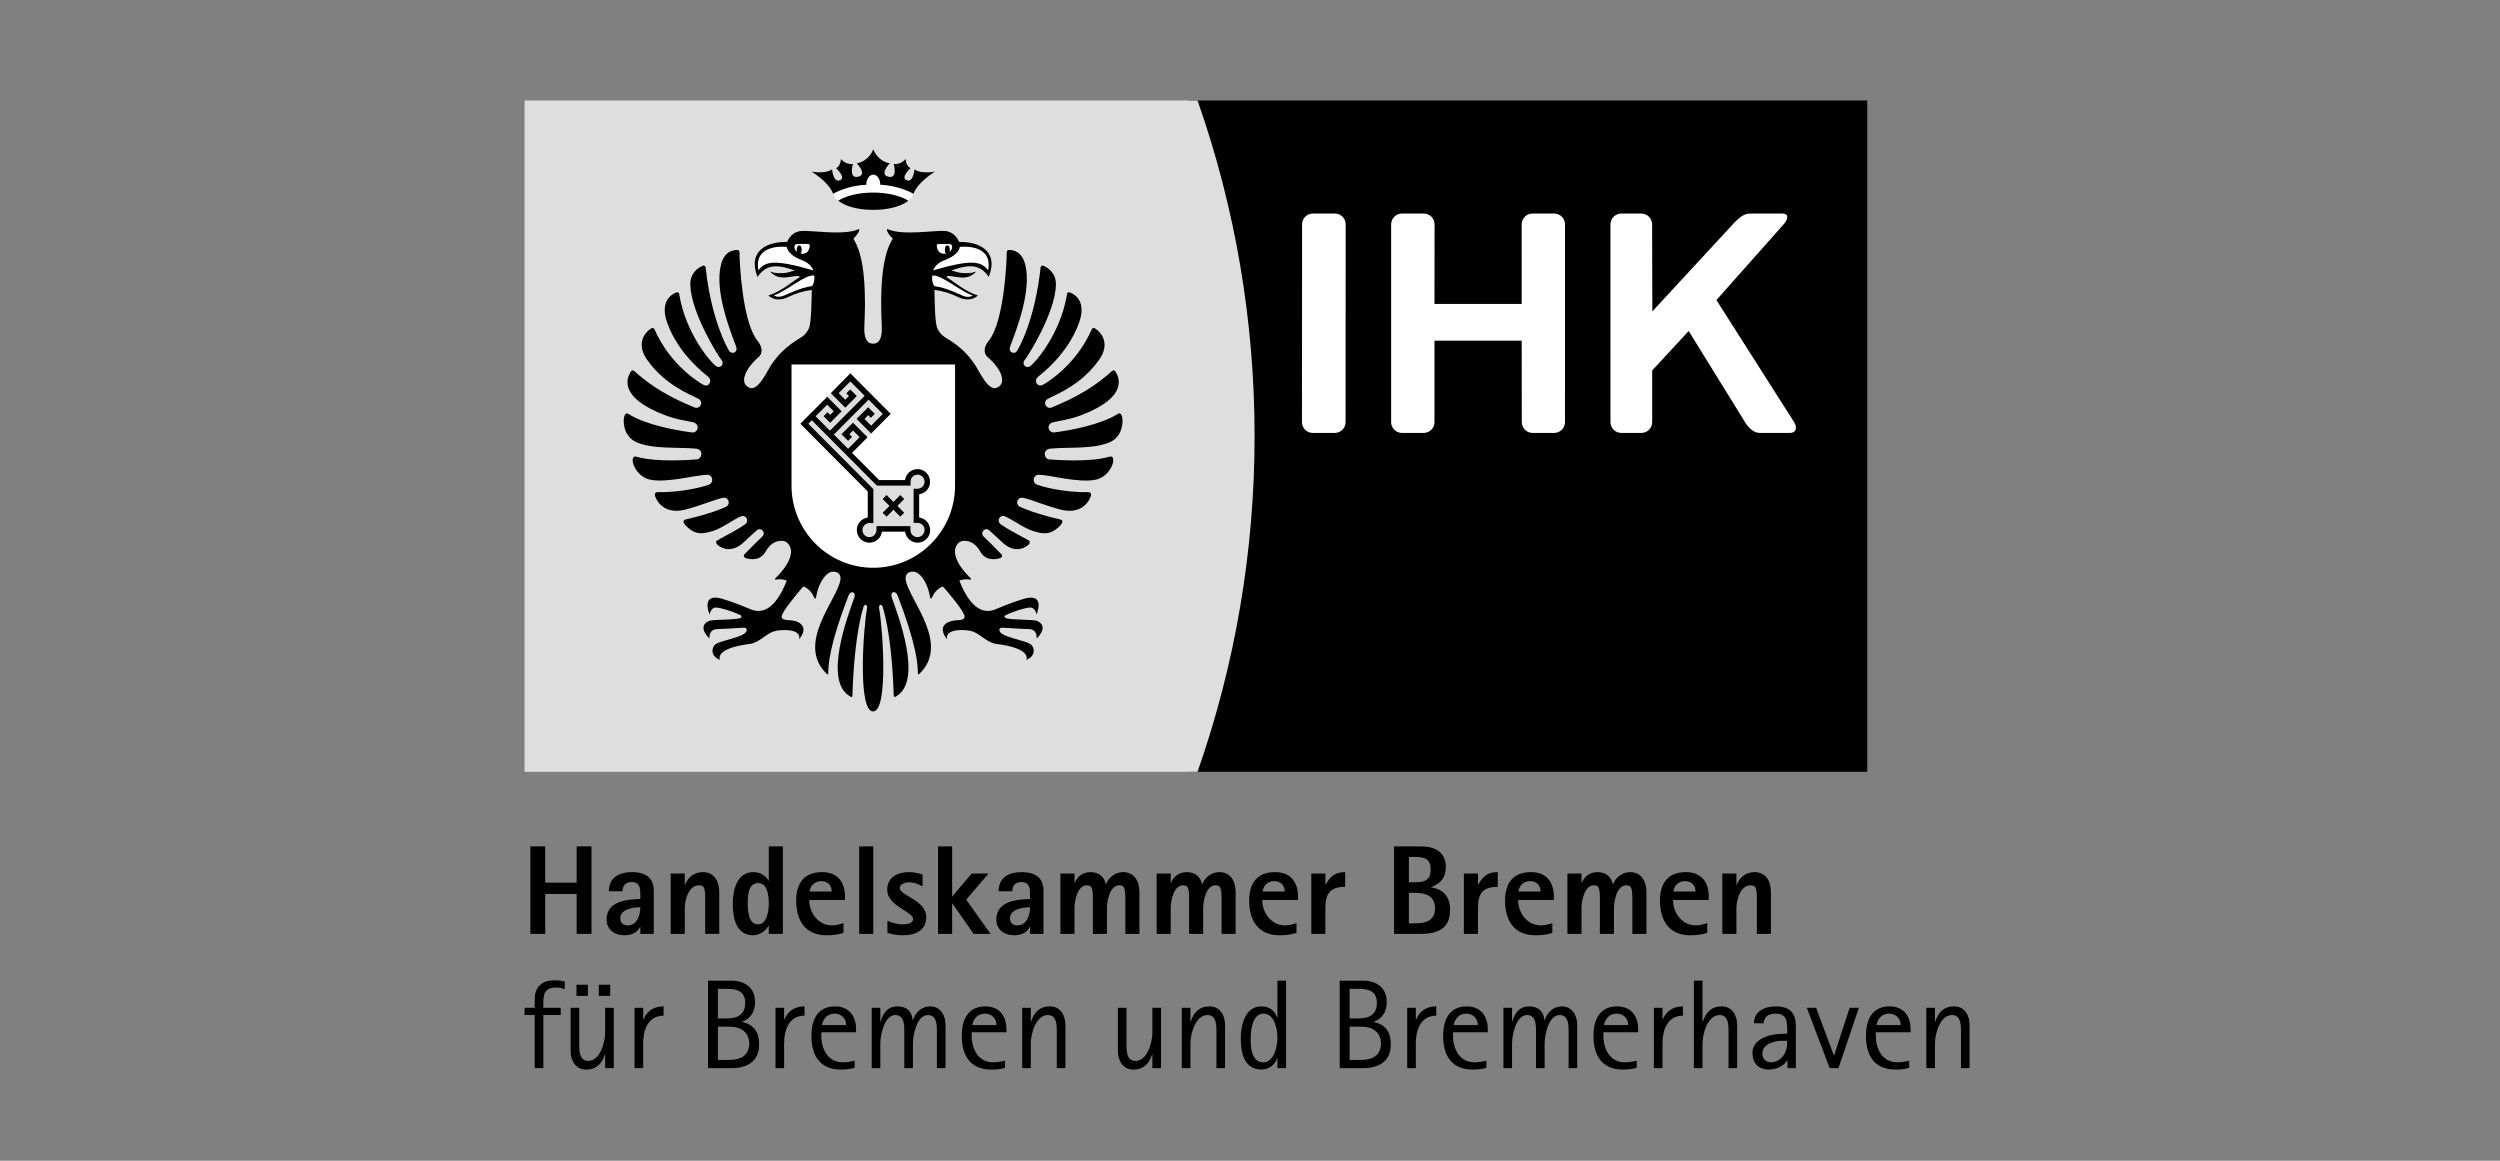 <svg width="224" height="104" viewBox="0 0 224 104" fill="none" xmlns="http://www.w3.org/2000/svg">
<rect x="0" y="0" width="224" height="104" fill="#808080" stroke="none"/>
<path fill-rule="evenodd" clip-rule="evenodd" d="M166.636 69.154L106.443 69.154C113.24 49.786 113.257 28.393 106.441 9L167.308 9.001V69.154" fill="black"/>
<path fill-rule="evenodd" clip-rule="evenodd" d="M159.81 20.104C160.291 19.568 160.245 19.134 159.708 19.134H157.074C156.538 19.134 156.269 19.076 155.406 19.938L148.049 27.903L148.029 20.104C148.029 19.568 147.594 19.134 147.058 19.134H145.269C144.733 19.134 144.298 19.568 144.298 20.104L144.297 37.821C144.297 38.357 144.732 38.791 145.268 38.791H147.065C147.601 38.791 148.036 38.357 148.036 37.821L148.037 33.189L151.306 29.659L156.352 37.821C156.681 38.357 157.141 38.791 157.678 38.791H160.373C160.91 38.791 161.079 38.357 160.751 37.821L153.79 26.886L159.81 20.104Z" fill="white"/>
<path fill-rule="evenodd" clip-rule="evenodd" d="M116.656 37.82C116.656 38.356 117.091 38.791 117.627 38.791H119.592C120.129 38.791 120.564 38.356 120.564 37.82L120.572 20.103C120.572 19.567 120.138 19.133 119.601 19.133H117.637C117.1 19.133 116.666 19.567 116.666 20.103L116.656 37.82Z" fill="white"/>
<path fill-rule="evenodd" clip-rule="evenodd" d="M136.34 20.103C136.34 19.567 136.775 19.133 137.312 19.133H139.253C139.791 19.133 140.225 19.567 140.225 20.103L140.223 37.821C140.223 38.356 139.788 38.791 139.251 38.791H137.323C136.786 38.791 136.351 38.356 136.351 37.821L136.344 30.523H128.529L128.53 37.821C128.53 38.356 128.096 38.791 127.559 38.791H125.618C125.081 38.791 124.646 38.356 124.646 37.821L124.647 20.103C124.647 19.567 125.082 19.133 125.618 19.133H127.566C128.101 19.133 128.537 19.567 128.537 20.103L128.529 27.231H136.344L136.34 20.103Z" fill="white"/>
<path fill-rule="evenodd" clip-rule="evenodd" d="M107.299 9L47 9.001V69.154L107.298 69.154C114.106 49.786 114.124 28.393 107.299 9Z" fill="#DEDEDE"/>
<path d="M78.246 51.244C77.209 51.244 76.2 51.043 75.249 50.632C74.335 50.241 73.508 49.686 72.804 48.979C72.1 48.272 71.538 47.441 71.158 46.523C70.758 45.568 70.549 44.555 70.549 43.513V32.285H85.952V43.513C85.952 44.555 85.753 45.568 85.344 46.523C84.953 47.441 84.401 48.272 83.697 48.979C82.993 49.686 82.166 50.25 81.252 50.632C80.291 51.043 79.283 51.244 78.246 51.244Z" fill="white"/>
<path d="M82.203 48.366C81.765 48.366 81.394 48.032 81.337 47.602L81.308 47.382H78.797L78.768 47.602C78.711 48.042 78.34 48.366 77.903 48.366C77.417 48.366 77.027 47.975 77.027 47.487C77.027 47.048 77.36 46.665 77.788 46.618L78.007 46.589V43.932L72.07 37.97L73.945 36.097L74.125 35.562L74.449 35.237L75.001 35.036L76.209 33.832L79.463 37.11L78.245 38.333L78.064 38.868L77.741 39.193L77.208 39.374L75.99 40.578L78.664 43.264H81.308L81.337 43.044C81.394 42.604 81.765 42.279 82.203 42.279C82.688 42.279 83.078 42.681 83.078 43.158C83.078 43.598 82.755 43.98 82.317 44.028L82.098 44.057V46.58L82.317 46.608C82.755 46.665 83.078 47.038 83.078 47.478C83.088 47.975 82.688 48.366 82.203 48.366Z" fill="#DEDEDE"/>
<path d="M80.663 44.355L80.054 44.977L79.436 44.355L79.084 44.709L79.702 45.33L79.084 45.942L79.436 46.295L80.054 45.674L80.663 46.295L81.015 45.942L80.406 45.33L81.015 44.709L80.663 44.355Z" fill="black"/>
<path d="M82.203 48.127C81.851 48.127 81.575 47.84 81.575 47.496V47.143H78.531V47.496C78.531 47.84 78.245 48.127 77.903 48.127C77.551 48.127 77.275 47.84 77.275 47.496C77.275 47.143 77.56 46.866 77.903 46.866H78.255V43.827L72.422 37.969L72.737 37.654L76 40.931L78.569 43.512H81.585V43.158C81.585 42.804 81.87 42.527 82.213 42.527C82.565 42.527 82.841 42.814 82.841 43.158C82.841 43.502 82.555 43.789 82.213 43.789H81.861V46.846H82.213C82.565 46.846 82.841 47.133 82.841 47.477C82.841 47.84 82.555 48.127 82.203 48.127ZM82.356 46.369V44.286C82.907 44.218 83.335 43.741 83.335 43.167C83.335 42.547 82.831 42.03 82.213 42.03C81.642 42.03 81.166 42.46 81.09 43.015H78.769L76.342 40.578L77.731 39.183L76.428 37.874L75.4 38.906L75.99 39.498L76.342 39.145L76.105 38.896L76.428 38.571L77.027 39.173L75.99 40.215L74.716 38.934L77.827 35.809L79.102 37.09L78.055 38.141L77.456 37.539L77.788 37.195L78.026 37.434L78.378 37.08L77.788 36.488L76.751 37.529L78.055 38.839L79.805 37.08L76.19 33.449L74.44 35.227L75.734 36.526L76.77 35.485L76.181 34.892L75.829 35.246L76.067 35.485L75.734 35.819L75.144 35.227L76.19 34.175L77.475 35.465L74.363 38.59L73.079 37.3L74.116 36.259L74.706 36.851L74.382 37.176L74.145 36.937L73.793 37.291L74.382 37.883L75.41 36.851L74.116 35.551L71.709 37.969L77.751 44.037V46.369C77.199 46.445 76.77 46.913 76.77 47.496C76.77 48.117 77.275 48.624 77.903 48.624C78.474 48.624 78.949 48.194 79.025 47.64H81.1C81.175 48.194 81.642 48.624 82.222 48.624C82.841 48.624 83.345 48.117 83.345 47.496C83.335 46.913 82.907 46.435 82.356 46.369Z" fill="black"/>
<path d="M78.997 16.431C78.978 16.212 78.911 16.001 78.797 15.839C78.654 15.629 78.454 15.523 78.245 15.523C78.036 15.523 77.836 15.638 77.693 15.839C77.579 16.001 77.513 16.212 77.494 16.431C76.628 16.479 75.895 16.689 75.429 16.861C74.972 17.033 74.677 17.196 74.592 17.244C74.611 17.282 74.62 17.32 74.639 17.368C74.706 17.587 74.868 17.798 75.106 17.989C75.144 18.017 75.172 18.046 75.21 18.075C75.838 17.693 76.799 17.444 77.855 17.396C77.979 17.387 78.112 17.387 78.236 17.387H78.255C78.378 17.387 78.512 17.387 78.635 17.396C79.682 17.444 80.643 17.693 81.28 18.075C81.318 18.046 81.356 18.017 81.385 17.989C81.623 17.798 81.784 17.587 81.851 17.368C81.861 17.329 81.88 17.291 81.899 17.244C81.823 17.196 81.528 17.033 81.062 16.861C80.595 16.699 79.863 16.489 78.997 16.431Z" fill="white"/>
<path d="M82.823 15.437C82.508 15.418 82.185 15.351 81.938 15.179C81.938 15.179 81.833 16.422 81.215 16.144C80.663 15.896 81.586 15.065 81.586 15.065C81.148 14.873 81.148 14.243 81.148 14.243C81.148 14.243 80.748 14.768 80.073 14.701C80.073 14.701 80.454 15.963 79.673 15.848C78.693 15.705 79.721 14.635 79.721 14.635C78.703 14.434 78.332 13.603 78.246 13.383C78.161 13.603 77.79 14.434 76.772 14.635C76.772 14.635 77.799 15.695 76.819 15.848C76.039 15.963 76.419 14.701 76.419 14.701C75.744 14.759 75.344 14.243 75.344 14.243C75.344 14.243 75.344 14.883 74.907 15.065C74.907 15.065 75.83 15.896 75.278 16.144C74.659 16.422 74.555 15.179 74.555 15.179C74.307 15.342 73.974 15.418 73.67 15.437C73.166 15.466 72.709 15.37 72.709 15.37C72.709 15.37 74.307 16.326 74.64 17.368C74.64 17.368 75.868 16.622 77.618 16.555C77.618 16.058 77.904 15.648 78.246 15.648C78.598 15.648 78.874 16.049 78.874 16.555C80.615 16.622 81.852 17.368 81.852 17.368C82.185 16.336 83.784 15.37 83.784 15.37C83.784 15.37 83.327 15.476 82.823 15.437Z" fill="black"/>
<path d="M78.647 17.264C78.523 17.254 78.39 17.254 78.257 17.254C78.257 17.254 78.257 17.254 78.247 17.254H78.238C78.104 17.254 77.981 17.254 77.847 17.264C76.725 17.311 75.735 17.588 75.107 17.98C75.288 18.123 75.526 18.267 75.802 18.381C76.42 18.64 77.248 18.802 78.238 18.802H78.247C78.247 18.802 78.247 18.802 78.257 18.802C79.246 18.802 80.074 18.64 80.692 18.381C80.968 18.267 81.197 18.133 81.387 17.98C80.759 17.588 79.769 17.321 78.647 17.264Z" fill="black"/>
<path d="M73.09 24.66L73.071 24.564L72.976 24.555C72.947 24.555 72.919 24.555 72.89 24.555C72.376 24.555 71.672 24.994 70.93 25.462C70.378 25.816 69.808 26.179 69.303 26.351L69.103 26.428L69.265 26.571C69.284 26.59 69.446 26.724 69.76 26.724C69.884 26.724 70.017 26.705 70.15 26.657C70.226 26.638 70.359 26.581 70.531 26.494C71.054 26.256 71.929 25.864 72.795 25.749L72.852 25.74L72.881 25.692C73.185 25.233 73.09 24.689 73.09 24.66Z" fill="white"/>
<path d="M71.328 22.67C71.604 22.881 71.89 22.852 71.899 22.852C72.28 22.852 72.47 22.651 72.556 22.489C72.651 22.317 72.679 22.126 72.679 21.992C72.679 21.887 72.613 21.753 72.442 21.734C72.385 21.724 72.137 21.715 71.88 21.715C71.328 21.715 71.252 21.753 71.214 21.772C71.129 21.82 71.062 21.925 71.052 22.049C71.034 22.269 71.176 22.556 71.328 22.67Z" fill="white"/>
<path d="M72.841 24.344L73.051 24.402L72.994 24.191C72.984 24.163 72.813 23.532 71.881 23.178C71.243 22.939 70.929 22.653 70.777 22.462C70.625 22.261 70.606 22.118 70.606 22.108V21.994L70.492 21.984C70.358 21.974 70.225 21.965 70.092 21.965C69.569 21.965 68.617 22.06 68.103 22.691C67.79 23.073 67.694 23.589 67.818 24.23L67.866 24.488L68.037 24.287C68.379 23.876 68.703 23.656 69.445 23.656C70.159 23.656 71.234 23.876 72.841 24.344Z" fill="white"/>
<path d="M83.411 24.66L83.43 24.564L83.526 24.555C83.554 24.555 83.582 24.555 83.611 24.555C84.125 24.555 84.829 24.994 85.571 25.462C86.123 25.816 86.694 26.179 87.198 26.351L87.398 26.428L87.236 26.571C87.217 26.59 87.055 26.724 86.741 26.724C86.618 26.724 86.485 26.705 86.351 26.657C86.275 26.638 86.142 26.581 85.971 26.494C85.447 26.256 84.572 25.864 83.707 25.749L83.649 25.74L83.621 25.692C83.307 25.233 83.402 24.689 83.411 24.66Z" fill="white"/>
<path d="M85.164 22.67C84.888 22.881 84.602 22.852 84.593 22.852C84.212 22.852 84.022 22.651 83.936 22.489C83.841 22.317 83.812 22.126 83.812 21.992C83.812 21.887 83.879 21.753 84.05 21.734C84.108 21.724 84.355 21.715 84.612 21.715C85.164 21.715 85.24 21.753 85.278 21.772C85.364 21.82 85.43 21.925 85.44 22.049C85.459 22.269 85.325 22.556 85.164 22.67Z" fill="white"/>
<path d="M83.651 24.344L83.441 24.402L83.499 24.191C83.508 24.163 83.679 23.532 84.612 23.178C85.249 22.939 85.563 22.653 85.715 22.462C85.868 22.261 85.877 22.118 85.887 22.108V21.994L86.001 21.984C86.134 21.974 86.267 21.965 86.4 21.965C86.924 21.965 87.875 22.06 88.389 22.691C88.703 23.073 88.798 23.589 88.674 24.23L88.627 24.488L88.455 24.287C88.113 23.876 87.79 23.656 87.047 23.656C86.334 23.656 85.259 23.876 83.651 24.344Z" fill="white"/>
<path d="M85.572 43.514C85.572 47.575 82.29 50.872 78.246 50.872C74.202 50.872 70.92 47.575 70.92 43.514V32.659H78.246H85.572V43.514ZM70.111 26.533C69.588 26.686 69.341 26.466 69.341 26.466C70.558 26.036 72.119 24.593 72.956 24.68C72.956 24.68 73.051 25.196 72.775 25.626C71.605 25.788 70.397 26.457 70.111 26.533ZM67.952 24.211C67.59 22.367 69.255 22.014 70.492 22.119C70.492 22.119 70.511 22.807 71.843 23.303C72.718 23.628 72.88 24.23 72.88 24.23C69.255 23.17 68.579 23.456 67.952 24.211ZM71.281 21.899C71.405 21.832 72.338 21.851 72.433 21.87C72.547 21.88 72.566 21.966 72.556 21.994C72.547 22.176 72.49 22.73 71.891 22.74C71.833 22.74 71.786 22.74 71.738 22.73C71.795 22.654 71.833 22.539 71.833 22.405C71.833 22.09 71.719 21.985 71.605 21.985C71.491 21.985 71.386 22.176 71.386 22.396C71.386 22.463 71.396 22.529 71.415 22.587C71.082 22.281 71.167 21.956 71.281 21.899ZM83.536 24.689C84.373 24.603 85.943 26.046 87.151 26.476C87.151 26.476 86.904 26.696 86.381 26.543C86.095 26.457 84.896 25.788 83.707 25.635C83.441 25.205 83.536 24.689 83.536 24.689ZM84.649 23.303C85.981 22.807 86 22.119 86 22.119C87.237 22.014 88.902 22.367 88.54 24.211C87.903 23.456 87.237 23.17 83.612 24.221C83.622 24.221 83.774 23.628 84.649 23.303ZM84.059 21.87C84.154 21.861 85.087 21.832 85.21 21.899C85.325 21.966 85.41 22.281 85.077 22.587C85.096 22.529 85.106 22.463 85.106 22.396C85.106 22.166 85.01 21.985 84.887 21.985C84.763 21.985 84.659 22.099 84.659 22.405C84.659 22.539 84.697 22.654 84.754 22.73C84.706 22.74 84.659 22.74 84.601 22.74C84.002 22.73 83.945 22.186 83.935 21.994C83.935 21.956 83.945 21.88 84.059 21.87ZM94.106 40.198C95.743 40.036 98.055 40.275 99.51 39.587C100.585 39.08 100.69 37.714 100.509 37.255C100.395 36.968 100.243 37.035 100.167 37.083C98.616 38.058 95.914 38.564 94.449 38.746C93.935 38.803 93.678 37.991 94.382 37.828C94.905 37.704 95.799 37.608 96.913 37.188C101.175 35.544 100.233 33.777 99.967 33.328C99.834 33.098 99.672 33.213 99.615 33.261C97.388 35.286 95.086 36.127 94.258 36.5C93.754 36.729 93.364 36.013 93.897 35.726C94.629 35.334 96.837 34.541 98.473 32.248C99.482 30.834 98.739 29.811 98.102 29.419C97.997 29.352 97.874 29.39 97.817 29.515C96.408 32.754 93.687 34.369 93.412 34.493C92.926 34.713 92.603 34.102 93.002 33.767C93.326 33.49 95.686 31.732 96.694 28.884C97.341 27.069 96.38 26.381 95.847 26.199C95.714 26.151 95.619 26.256 95.609 26.333C95.029 29.964 92.689 32.553 92.317 32.802C91.918 33.069 91.49 32.63 91.832 32.229C92.194 31.789 94.544 27.976 94.61 25.54C94.639 24.441 93.868 23.972 93.487 23.81C93.355 23.753 93.24 23.877 93.24 23.944C92.755 28.569 91.299 31.235 91.09 31.493C90.986 31.617 90.795 31.665 90.624 31.56C90.424 31.426 90.462 31.187 90.519 31.015C91.062 29.572 92.441 26.084 91.87 23.743C91.575 22.52 90.795 22.396 90.396 22.396C90.272 22.396 90.205 22.501 90.205 22.587C90.205 23.485 89.958 28.855 88.588 30.537C88.226 30.986 88.026 31.588 88.512 32.009C89.663 32.993 90.291 34.34 89.311 34.742C88.512 35.067 87.741 33.222 87.322 32.63C86.78 31.856 86.143 31.101 84.83 30.317C84.639 30.203 84.278 30.021 83.993 29.438C83.745 28.932 83.745 26.696 83.726 25.979C84.411 26.046 85.191 26.294 85.81 26.6C86.99 27.183 87.618 26.476 87.618 26.476C86.428 26.103 85.419 25.186 84.849 24.861C84.792 24.823 84.801 24.794 84.83 24.775C85.229 24.527 86.581 25.387 87.475 24.316C87.475 24.316 87.113 24.527 86.181 24.46C85.791 24.431 85.619 24.307 85.229 24.25C87.113 23.523 87.922 23.858 88.597 24.813C89.53 22.415 87.636 21.641 85.943 21.679C85.8 21.373 85.467 20.752 84.639 20.695C83.726 20.628 80.957 21.115 79.597 20.561C79.53 20.532 79.435 20.475 79.473 20.637C79.521 20.828 79.702 21.106 79.949 21.325C80.006 21.373 79.978 21.411 79.959 21.44C79.388 22.386 78.769 24.24 79.007 29.199C79.064 30.337 78.76 30.795 78.227 30.795C77.694 30.795 77.39 30.337 77.447 29.199C77.685 24.24 77.066 22.386 76.495 21.44C76.486 21.421 76.457 21.383 76.514 21.325C76.752 21.106 76.942 20.828 76.99 20.637C77.028 20.485 76.923 20.542 76.866 20.561C75.506 21.115 72.737 20.628 71.824 20.695C70.996 20.752 70.663 21.373 70.52 21.679C68.827 21.641 66.943 22.405 67.866 24.813C68.541 23.867 69.341 23.533 71.234 24.25C70.844 24.307 70.682 24.431 70.283 24.46C69.341 24.536 68.989 24.316 68.989 24.316C69.883 25.377 71.234 24.527 71.634 24.775C71.662 24.794 71.672 24.823 71.615 24.861C71.044 25.186 70.035 26.103 68.846 26.476C68.846 26.476 69.483 27.183 70.654 26.6C71.272 26.294 72.052 26.056 72.737 25.979C72.718 26.705 72.709 28.932 72.471 29.438C72.195 30.021 71.824 30.203 71.634 30.317C70.33 31.111 69.683 31.866 69.141 32.63C68.732 33.222 67.961 35.067 67.152 34.742C66.172 34.34 66.81 32.993 67.952 32.009C68.437 31.598 68.237 30.986 67.876 30.537C66.505 28.855 66.258 23.485 66.258 22.587C66.258 22.501 66.192 22.396 66.068 22.396C65.668 22.396 64.897 22.51 64.593 23.743C64.022 26.094 65.402 29.572 65.944 31.015C66.011 31.187 66.039 31.436 65.839 31.56C65.668 31.665 65.478 31.617 65.373 31.493C65.164 31.235 63.708 28.559 63.223 23.944C63.214 23.877 63.109 23.753 62.976 23.81C62.586 23.972 61.815 24.441 61.853 25.54C61.92 27.976 64.27 31.799 64.631 32.229C64.964 32.63 64.536 33.069 64.146 32.802C63.775 32.553 61.434 29.964 60.854 26.333C60.844 26.256 60.74 26.151 60.616 26.199C60.093 26.381 59.132 27.069 59.769 28.884C60.778 31.741 63.137 33.49 63.461 33.767C63.861 34.102 63.528 34.723 63.052 34.493C62.776 34.369 60.064 32.764 58.647 29.515C58.59 29.39 58.466 29.352 58.361 29.419C57.724 29.811 56.982 30.824 57.99 32.248C59.627 34.541 61.834 35.334 62.567 35.726C63.109 36.013 62.709 36.729 62.205 36.5C61.377 36.127 59.075 35.286 56.849 33.261C56.791 33.213 56.63 33.098 56.496 33.328C56.23 33.777 55.288 35.554 59.551 37.188C60.664 37.618 61.558 37.704 62.081 37.828C62.785 37.991 62.529 38.813 62.015 38.746C60.55 38.564 57.838 38.067 56.297 37.083C56.221 37.035 56.059 36.978 55.954 37.255C55.773 37.714 55.878 39.071 56.953 39.587C58.409 40.275 60.721 40.045 62.357 40.198C63.08 40.265 62.909 41.125 62.424 41.163C61.834 41.211 58.837 41.431 57.067 40.934C56.963 40.905 56.763 40.848 56.706 41.087C56.582 41.612 57.191 42.759 58.257 42.979C59.798 43.294 62.424 42.539 63.366 42.539C63.842 42.539 63.975 43.151 63.604 43.38C63.375 43.524 61.235 44.145 58.894 44.097C58.818 44.097 58.58 44.154 58.723 44.527C58.961 45.139 59.722 46.094 61.425 45.655C62.747 45.32 64.07 44.737 64.774 44.603C65.297 44.508 65.506 45.206 65.031 45.416C64.622 45.597 63.642 46.027 61.472 46.534C61.311 46.572 60.978 46.696 61.615 47.26C62.348 47.919 62.947 47.862 63.88 47.575C64.755 47.298 65.773 46.505 66.391 46.266C66.867 46.084 67.152 46.696 66.772 46.973C66.22 47.375 65.25 47.881 64.251 48.426C64.184 48.464 64.06 48.626 64.346 48.865C64.764 49.209 65.678 49.534 66.696 48.531C66.972 48.254 67.523 47.785 67.78 47.537C68.161 47.174 68.694 47.709 68.285 48.091C67.923 48.435 67.476 48.865 66.677 49.697C66.629 49.745 66.61 49.936 66.838 50.012C67.324 50.155 68.142 50.241 68.608 49.41C69.236 48.273 70.206 48.407 70.425 48.55C71.053 48.971 71.253 50.069 69.455 51.837C69.417 51.875 69.436 51.952 69.521 51.933C69.721 51.895 70.016 51.866 70.416 51.99C70.511 52.019 70.482 52.038 70.463 52.105C69.426 54.704 68.209 55 67.248 54.589C66.001 54.054 64.726 53.614 64.279 53.557C62.843 53.385 63.585 55.067 63.585 55.067C63.585 55.067 63.67 54.446 64.127 54.436C64.526 54.427 65.659 54.78 66.334 55.115C66.439 55.172 66.525 55.277 66.315 55.382C65.954 55.554 63.832 55.497 63.528 55.631C62.386 56.156 63.575 57.217 63.575 57.217C63.575 57.217 63.442 56.386 64.279 56.367C64.412 56.367 65.859 56.3 66.61 56.242C67.019 56.214 66.972 56.577 66.686 56.778C66.096 57.189 64.546 57.408 64.098 57.733C63.775 57.972 63.604 58.765 64.507 59.128C64.507 59.128 63.946 58.096 67.19 57.695C67.971 57.599 68.599 56.844 69.264 56.596C69.883 56.357 71.871 56.309 71.596 57.275C71.596 57.275 72.537 56.271 71.519 55.755C70.873 55.421 70.102 55.727 70.035 55.268C69.978 54.876 71.615 52.965 71.928 52.602C71.967 52.554 71.976 52.535 72.052 52.573C72.537 52.793 72.775 53.146 72.956 53.548C72.994 53.634 73.099 53.682 73.118 53.529C73.279 52.516 73.698 51.742 74.202 51.369C74.593 51.082 75.43 51.178 75.296 51.99C74.992 53.758 71.301 57.666 74.05 60.351C74.202 60.504 74.212 60.39 74.212 60.294C74.212 59.615 74.297 57.829 76.029 53.356C76.229 52.85 76.724 53.051 76.552 53.529C76.029 55.019 73.689 61.049 76.191 62.406C76.267 62.454 76.372 62.54 76.381 62.253C76.448 59.759 76.733 56.462 77.361 54.398C77.466 54.073 77.751 54.15 77.685 54.503C77.342 56.424 76.847 63.744 78.227 63.744C79.606 63.744 79.112 56.434 78.769 54.503C78.703 54.159 78.998 54.073 79.093 54.398C79.721 56.462 80.006 59.759 80.073 62.253C80.082 62.53 80.177 62.444 80.263 62.406C82.765 61.049 80.425 55.01 79.901 53.529C79.73 53.041 80.225 52.84 80.425 53.356C82.147 57.829 82.242 59.615 82.242 60.294C82.242 60.39 82.251 60.504 82.403 60.351C85.153 57.666 81.462 53.758 81.157 51.99C81.015 51.168 81.861 51.073 82.251 51.369C82.756 51.742 83.174 52.516 83.336 53.529C83.365 53.682 83.46 53.643 83.498 53.548C83.678 53.146 83.926 52.793 84.411 52.573C84.487 52.544 84.497 52.563 84.535 52.602C84.849 52.955 86.495 54.876 86.428 55.268C86.352 55.736 85.591 55.43 84.944 55.755C83.926 56.271 84.868 57.275 84.868 57.275C84.592 56.309 86.581 56.357 87.199 56.596C87.855 56.854 88.493 57.599 89.273 57.695C92.517 58.096 91.956 59.128 91.956 59.128C92.85 58.775 92.689 57.972 92.355 57.733C91.908 57.408 90.358 57.179 89.768 56.778C89.473 56.577 89.434 56.204 89.844 56.242C90.596 56.3 92.051 56.367 92.175 56.367C93.012 56.386 92.879 57.217 92.879 57.217C92.879 57.217 94.058 56.156 92.926 55.631C92.631 55.497 90.5 55.554 90.139 55.382C89.92 55.277 90.006 55.172 90.12 55.115C90.795 54.78 91.927 54.427 92.327 54.436C92.784 54.456 92.869 55.067 92.869 55.067C92.869 55.067 93.611 53.385 92.175 53.557C91.727 53.614 90.453 54.054 89.206 54.589C88.245 55 87.028 54.704 85.99 52.105C85.962 52.038 85.943 52.019 86.028 51.99C86.428 51.875 86.723 51.895 86.923 51.933C87.009 51.952 87.028 51.875 86.99 51.837C85.191 50.069 85.381 48.971 86.009 48.55C86.228 48.407 87.189 48.273 87.827 49.41C88.293 50.241 89.102 50.155 89.596 50.012C89.825 49.945 89.806 49.754 89.758 49.697C88.959 48.865 88.512 48.435 88.15 48.091C87.751 47.709 88.284 47.174 88.654 47.537C88.912 47.785 89.463 48.254 89.739 48.531C90.757 49.534 91.671 49.209 92.089 48.865C92.374 48.636 92.251 48.464 92.184 48.426C91.185 47.881 90.215 47.375 89.663 46.973C89.273 46.687 89.558 46.084 90.043 46.266C90.662 46.505 91.68 47.298 92.555 47.575C93.487 47.871 94.087 47.919 94.82 47.26C95.448 46.696 95.124 46.572 94.962 46.534C92.793 46.027 91.804 45.597 91.404 45.416C90.928 45.206 91.138 44.508 91.661 44.603C92.365 44.737 93.687 45.32 95.01 45.655C96.722 46.094 97.474 45.139 97.712 44.527C97.855 44.154 97.617 44.097 97.541 44.097C95.191 44.145 93.059 43.524 92.831 43.38C92.46 43.151 92.593 42.539 93.069 42.539C94.011 42.539 96.637 43.304 98.178 42.979C99.244 42.759 99.862 41.603 99.729 41.087C99.672 40.838 99.472 40.905 99.367 40.934C97.598 41.431 94.601 41.211 94.011 41.163C93.545 41.125 93.383 40.275 94.106 40.198Z" fill="black"/>
<path d="M52.999 83.676V75.836H51.67V79.086H48.852V75.836H47.523V83.676H48.852V80.097H51.67V83.676H52.999ZM58.577 83.676V79.824C58.577 78.574 57.759 78.142 56.611 78.142C55.486 78.142 54.555 78.62 54.555 79.858H55.782C55.782 79.324 56.066 79.029 56.611 79.029C57.236 79.029 57.373 79.483 57.373 80.017V80.551C56.145 80.585 54.35 80.756 54.35 82.381C54.35 83.301 55.077 83.801 55.941 83.801C56.532 83.801 57.077 83.608 57.35 83.051H57.373V83.676H58.577ZM57.373 81.29C57.373 81.983 57.089 82.915 56.248 82.915C55.827 82.915 55.577 82.699 55.577 82.267C55.577 81.449 56.77 81.29 57.373 81.29ZM64.445 83.676V79.926C64.445 78.995 64.013 78.142 62.979 78.142C62.207 78.142 61.661 78.586 61.377 79.279H61.355V78.267H60.093V83.676H61.355V81.335C61.355 80.608 61.718 79.324 62.627 79.324C62.752 79.324 62.9 79.336 62.991 79.427C63.207 79.631 63.184 80.324 63.184 80.585V83.676H64.445ZM70.144 83.676V75.836H68.883V78.915H68.86C68.576 78.415 68.087 78.142 67.508 78.142C66.008 78.142 65.656 79.779 65.656 80.972C65.656 82.222 65.928 83.801 67.508 83.801C68.008 83.801 68.667 83.403 68.86 82.926H68.883V83.676H70.144ZM68.883 80.972C68.883 81.563 68.735 82.824 67.928 82.824C67.053 82.824 66.997 81.597 66.997 80.972C66.997 80.313 67.019 79.12 67.928 79.12C68.803 79.12 68.883 80.347 68.883 80.972ZM75.712 80.642V80.335C75.712 79.017 75.03 78.142 73.655 78.142C72.042 78.142 71.337 79.154 71.337 80.688C71.337 82.472 72.144 83.801 74.064 83.801C74.575 83.801 75.087 83.744 75.575 83.585V82.71C75.257 82.824 74.882 82.915 74.541 82.915C73.314 82.915 72.507 81.79 72.507 80.642H75.712ZM74.519 79.881H72.541C72.598 79.336 73.019 78.949 73.564 78.949C74.144 78.949 74.519 79.302 74.519 79.881ZM78.244 83.676V75.836H76.983V83.676H78.244ZM82.991 82.176C82.991 80.631 80.617 80.267 80.617 79.552C80.617 79.188 81.173 79.052 81.457 79.052C81.889 79.052 82.287 79.222 82.662 79.415V78.347C82.253 78.233 81.855 78.142 81.435 78.142C80.423 78.142 79.492 78.608 79.492 79.733C79.492 81.165 81.821 81.699 81.821 82.335C81.821 82.767 81.207 82.824 80.889 82.824C80.412 82.824 79.946 82.688 79.514 82.494V83.585C79.98 83.733 80.457 83.801 80.946 83.801C82.003 83.801 82.991 83.381 82.991 82.176ZM88.753 83.676L86.572 80.608L88.572 78.267H87.06L85.311 80.335V75.836H84.049V83.676H85.311V80.949H85.333L87.242 83.676H88.753ZM93.497 83.676V79.824C93.497 78.574 92.678 78.142 91.531 78.142C90.406 78.142 89.474 78.62 89.474 79.858H90.701C90.701 79.324 90.986 79.029 91.531 79.029C92.156 79.029 92.292 79.483 92.292 80.017V80.551C91.065 80.585 89.27 80.756 89.27 82.381C89.27 83.301 89.997 83.801 90.861 83.801C91.451 83.801 91.997 83.608 92.269 83.051H92.292V83.676H93.497ZM92.292 81.29C92.292 81.983 92.008 82.915 91.167 82.915C90.747 82.915 90.497 82.699 90.497 82.267C90.497 81.449 91.69 81.29 92.292 81.29ZM102.092 83.676V79.926C102.092 78.995 101.66 78.142 100.626 78.142C99.944 78.142 99.342 78.597 99.103 79.222H99.081C98.933 78.529 98.421 78.142 97.717 78.142C97.058 78.142 96.558 78.495 96.297 79.097H96.274V78.267H95.013V83.676H96.274V81.335C96.274 80.71 96.547 79.324 97.365 79.324C97.49 79.324 97.638 79.336 97.728 79.427C97.944 79.631 97.922 80.324 97.922 80.585V83.676H99.183V81.335C99.183 80.71 99.456 79.324 100.274 79.324C100.399 79.324 100.546 79.336 100.637 79.427C100.853 79.631 100.83 80.324 100.83 80.585V83.676H102.092ZM110.713 83.676V79.926C110.713 78.995 110.282 78.142 109.248 78.142C108.566 78.142 107.964 78.597 107.725 79.222H107.702C107.555 78.529 107.043 78.142 106.339 78.142C105.68 78.142 105.18 78.495 104.919 79.097H104.896V78.267H103.635V83.676H104.896V81.335C104.896 80.71 105.168 79.324 105.987 79.324C106.112 79.324 106.259 79.336 106.35 79.427C106.566 79.631 106.543 80.324 106.543 80.585V83.676H107.805V81.335C107.805 80.71 108.077 79.324 108.895 79.324C109.02 79.324 109.168 79.336 109.259 79.427C109.475 79.631 109.452 80.324 109.452 80.585V83.676H110.713ZM116.301 80.642V80.335C116.301 79.017 115.62 78.142 114.245 78.142C112.631 78.142 111.927 79.154 111.927 80.688C111.927 82.472 112.734 83.801 114.654 83.801C115.165 83.801 115.676 83.744 116.165 83.585V82.71C115.847 82.824 115.472 82.915 115.131 82.915C113.904 82.915 113.097 81.79 113.097 80.642H116.301ZM115.108 79.881H113.131C113.188 79.336 113.608 78.949 114.154 78.949C114.733 78.949 115.108 79.302 115.108 79.881ZM120.527 79.461V78.142C119.618 78.142 119.197 78.517 118.777 79.267H118.754V78.267H117.493V83.676H118.754V81.301C118.754 80.029 119.232 79.461 120.527 79.461ZM129.929 81.506C129.929 80.381 129.338 79.677 128.236 79.506V79.483C129.088 79.154 129.543 78.642 129.543 77.677C129.543 76.313 128.52 75.836 127.316 75.836H124.907V83.676H127.316C128.815 83.676 129.929 83.21 129.929 81.506ZM128.191 77.904C128.191 78.881 127.622 79.052 126.77 79.052H126.236V76.779H126.77C127.611 76.779 128.191 76.927 128.191 77.904ZM128.577 81.392C128.577 82.517 127.713 82.733 126.77 82.733H126.236V79.995H126.77C127.736 79.995 128.577 80.267 128.577 81.392ZM134.198 79.461V78.142C133.289 78.142 132.868 78.517 132.448 79.267H132.425V78.267H131.164V83.676H132.425V81.301C132.425 80.029 132.902 79.461 134.198 79.461ZM139.226 80.642V80.335C139.226 79.017 138.544 78.142 137.17 78.142C135.556 78.142 134.852 79.154 134.852 80.688C134.852 82.472 135.658 83.801 137.579 83.801C138.09 83.801 138.601 83.744 139.09 83.585V82.71C138.772 82.824 138.397 82.915 138.056 82.915C136.829 82.915 136.022 81.79 136.022 80.642H139.226ZM138.033 79.881H136.056C136.113 79.336 136.533 78.949 137.079 78.949C137.658 78.949 138.033 79.302 138.033 79.881ZM147.519 83.676V79.926C147.519 78.995 147.088 78.142 146.054 78.142C145.372 78.142 144.77 78.597 144.531 79.222H144.508C144.361 78.529 143.849 78.142 143.145 78.142C142.486 78.142 141.986 78.495 141.725 79.097H141.702V78.267H140.441V83.676H141.702V81.335C141.702 80.71 141.975 79.324 142.793 79.324C142.918 79.324 143.065 79.336 143.156 79.427C143.372 79.631 143.349 80.324 143.349 80.585V83.676H144.611V81.335C144.611 80.71 144.883 79.324 145.701 79.324C145.826 79.324 145.974 79.336 146.065 79.427C146.281 79.631 146.258 80.324 146.258 80.585V83.676H147.519ZM153.107 80.642V80.335C153.107 79.017 152.426 78.142 151.051 78.142C149.437 78.142 148.733 79.154 148.733 80.688C148.733 82.472 149.54 83.801 151.46 83.801C151.971 83.801 152.482 83.744 152.971 83.585V82.71C152.653 82.824 152.278 82.915 151.937 82.915C150.71 82.915 149.903 81.79 149.903 80.642H153.107ZM151.914 79.881H149.937C149.994 79.336 150.415 78.949 150.96 78.949C151.539 78.949 151.914 79.302 151.914 79.881ZM158.674 83.676V79.926C158.674 78.995 158.242 78.142 157.208 78.142C156.435 78.142 155.89 78.586 155.606 79.279H155.583V78.267H154.322V83.676H155.583V81.335C155.583 80.608 155.947 79.324 156.856 79.324C156.981 79.324 157.128 79.336 157.219 79.427C157.435 79.631 157.412 80.324 157.412 80.585V83.676H158.674ZM50.602 88.628V87.935C50.295 87.867 49.988 87.833 49.681 87.833C48.557 87.833 47.909 88.424 47.909 89.548V90.298H47V90.946H47.909V95.707H48.682V90.946H50.238V90.298H48.682C48.682 89.367 48.591 88.48 49.818 88.48C50.091 88.48 50.341 88.537 50.602 88.628ZM54.675 89.23V88.23H53.652V89.23H54.675ZM52.675 89.23V88.23H51.652V89.23H52.675ZM54.993 95.707V90.298H54.22V92.525C54.22 93.378 53.777 95.059 52.698 95.059C51.811 95.059 51.902 93.912 51.902 93.298V90.298H51.13V94.162C51.13 95.025 51.561 95.832 52.516 95.832C53.447 95.832 53.947 95.287 54.197 94.457H54.22V95.707H54.993ZM59.458 91.003V90.173C58.595 90.173 57.992 90.56 57.652 91.344H57.629V90.298H56.856V95.707H57.629V93.469C57.629 92.287 58.061 91.003 59.458 91.003ZM68.017 93.582C68.017 92.491 67.573 91.821 66.505 91.56V91.537C67.278 91.275 67.653 90.594 67.653 89.798C67.653 88.503 66.744 87.867 65.517 87.867H63.438V95.707H65.517C66.914 95.707 68.017 95.127 68.017 93.582ZM66.767 89.855C66.767 90.957 66.04 91.253 65.085 91.253H64.324V88.605H65.21C66.074 88.605 66.767 88.844 66.767 89.855ZM67.13 93.491C67.13 94.605 66.324 94.968 65.346 94.968H64.324V91.991H65.449C66.38 91.991 67.13 92.503 67.13 93.491ZM72.086 91.003V90.173C71.222 90.173 70.62 90.56 70.279 91.344H70.256V90.298H69.484V95.707H70.256V93.469C70.256 92.287 70.688 91.003 72.086 91.003ZM76.704 92.491V92.23C76.704 91.037 76.079 90.173 74.817 90.173C73.227 90.173 72.704 91.412 72.704 92.821C72.704 94.571 73.465 95.832 75.34 95.832C75.76 95.832 76.181 95.798 76.579 95.673V95.037C76.215 95.127 75.885 95.184 75.51 95.184C74.181 95.184 73.59 93.991 73.59 92.809V92.491H76.704ZM75.817 91.844H73.647C73.761 91.253 74.147 90.821 74.783 90.821C75.374 90.821 75.817 91.253 75.817 91.844ZM84.718 95.707V91.844C84.718 90.992 84.286 90.173 83.332 90.173C82.57 90.173 82.025 90.719 81.798 91.412H81.775C81.718 90.605 81.218 90.173 80.412 90.173C79.525 90.173 79.116 90.776 78.9 91.548H78.878V90.298H78.105V95.707H78.878V93.48C78.878 92.73 79.241 90.946 80.23 90.946C81.116 90.946 81.025 92.094 81.025 92.707V95.707H81.798V93.48C81.798 92.73 82.15 90.946 83.15 90.946C84.036 90.946 83.945 92.094 83.945 92.707V95.707H84.718ZM90.174 92.491V92.23C90.174 91.037 89.549 90.173 88.288 90.173C86.698 90.173 86.175 91.412 86.175 92.821C86.175 94.571 86.936 95.832 88.811 95.832C89.231 95.832 89.652 95.798 90.049 95.673V95.037C89.686 95.127 89.356 95.184 88.981 95.184C87.652 95.184 87.061 93.991 87.061 92.809V92.491H90.174ZM89.288 91.844H87.118C87.231 91.253 87.618 90.821 88.254 90.821C88.845 90.821 89.288 91.253 89.288 91.844ZM95.462 95.707V91.844C95.462 90.992 95.03 90.173 94.075 90.173C93.132 90.173 92.655 90.719 92.382 91.548H92.36V90.298H91.587V95.707H92.36V93.48C92.36 92.628 92.814 90.946 93.894 90.946C94.78 90.946 94.689 92.094 94.689 92.707V95.707H95.462ZM104.027 95.707V90.298H103.254V92.525C103.254 93.378 102.811 95.059 101.731 95.059C100.845 95.059 100.936 93.912 100.936 93.298V90.298H100.163V94.162C100.163 95.025 100.595 95.832 101.55 95.832C102.481 95.832 102.981 95.287 103.231 94.457H103.254V95.707H104.027ZM109.765 95.707V91.844C109.765 90.992 109.333 90.173 108.378 90.173C107.435 90.173 106.958 90.719 106.685 91.548H106.663V90.298H105.89V95.707H106.663V93.48C106.663 92.628 107.117 90.946 108.197 90.946C109.083 90.946 108.992 92.094 108.992 92.707V95.707H109.765ZM115.23 95.707V87.867H114.457V91.185H114.435C114.207 90.526 113.719 90.173 113.014 90.173C111.537 90.173 111.174 91.878 111.174 93.048C111.174 94.309 111.469 95.832 113.026 95.832C113.673 95.832 114.253 95.412 114.435 94.787H114.457V95.707H115.23ZM114.457 93.025C114.457 93.775 114.151 95.184 113.185 95.184C112.185 95.184 112.06 93.946 112.06 93.196C112.06 92.446 112.151 90.821 113.207 90.821C114.23 90.821 114.457 92.264 114.457 93.025ZM124.618 93.582C124.618 92.491 124.175 91.821 123.107 91.56V91.537C123.879 91.275 124.254 90.594 124.254 89.798C124.254 88.503 123.345 87.867 122.118 87.867H120.039V95.707H122.118C123.516 95.707 124.618 95.127 124.618 93.582ZM123.368 89.855C123.368 90.957 122.641 91.253 121.687 91.253H120.925V88.605H121.812C122.675 88.605 123.368 88.844 123.368 89.855ZM123.732 93.491C123.732 94.605 122.925 94.968 121.948 94.968H120.925V91.991H122.05C122.982 91.991 123.732 92.503 123.732 93.491ZM128.687 91.003V90.173C127.824 90.173 127.221 90.56 126.881 91.344H126.858V90.298H126.085V95.707H126.858V93.469C126.858 92.287 127.29 91.003 128.687 91.003ZM133.305 92.491V92.23C133.305 91.037 132.68 90.173 131.419 90.173C129.828 90.173 129.306 91.412 129.306 92.821C129.306 94.571 130.067 95.832 131.942 95.832C132.362 95.832 132.783 95.798 133.18 95.673V95.037C132.817 95.127 132.487 95.184 132.112 95.184C130.783 95.184 130.192 93.991 130.192 92.809V92.491H133.305ZM132.419 91.844H130.249C130.362 91.253 130.749 90.821 131.385 90.821C131.976 90.821 132.419 91.253 132.419 91.844ZM141.32 95.707V91.844C141.32 90.992 140.888 90.173 139.933 90.173C139.172 90.173 138.627 90.719 138.399 91.412H138.377C138.32 90.605 137.82 90.173 137.013 90.173C136.127 90.173 135.718 90.776 135.502 91.548H135.479V90.298H134.707V95.707H135.479V93.48C135.479 92.73 135.843 90.946 136.831 90.946C137.718 90.946 137.627 92.094 137.627 92.707V95.707H138.399V93.48C138.399 92.73 138.752 90.946 139.752 90.946C140.638 90.946 140.547 92.094 140.547 92.707V95.707H141.32ZM146.776 92.491V92.23C146.776 91.037 146.151 90.173 144.89 90.173C143.299 90.173 142.776 91.412 142.776 92.821C142.776 94.571 143.538 95.832 145.412 95.832C145.833 95.832 146.253 95.798 146.651 95.673V95.037C146.287 95.127 145.958 95.184 145.583 95.184C144.253 95.184 143.663 93.991 143.663 92.809V92.491H146.776ZM145.89 91.844H143.719C143.833 91.253 144.219 90.821 144.856 90.821C145.446 90.821 145.89 91.253 145.89 91.844ZM150.791 91.003V90.173C149.927 90.173 149.325 90.56 148.984 91.344H148.961V90.298H148.189V95.707H148.961V93.469C148.961 92.287 149.393 91.003 150.791 91.003ZM155.647 95.707V91.844C155.647 90.992 155.215 90.173 154.261 90.173C153.318 90.173 152.841 90.719 152.568 91.548H152.545V87.867H151.773V95.707H152.545V93.48C152.545 92.628 153 90.946 154.079 90.946C154.966 90.946 154.875 92.094 154.875 92.707V95.707H155.647ZM160.908 95.707V91.912C160.908 90.707 160.317 90.173 159.09 90.173C158.124 90.173 157.17 90.594 157.147 91.685H158.011C158.09 91.037 158.477 90.821 159.113 90.821C160.192 90.821 160.135 91.685 160.135 92.491V92.605C159.954 92.639 159.783 92.639 159.601 92.639C158.602 92.639 157.022 93.082 157.022 94.321C157.022 95.241 157.545 95.832 158.477 95.832C159.079 95.832 159.84 95.559 160.135 94.991H160.158V95.707H160.908ZM160.135 93.253C160.135 93.707 160.113 93.934 159.931 94.343C159.704 94.832 159.215 95.184 158.67 95.184C158.215 95.184 157.908 94.855 157.908 94.4C157.908 93.537 158.988 93.253 159.681 93.253H160.135ZM166.554 90.298H165.724L164.338 94.571H164.315L162.725 90.298H161.895L163.941 95.707H164.725L166.554 90.298ZM171.187 92.491V92.23C171.187 91.037 170.563 90.173 169.301 90.173C167.711 90.173 167.188 91.412 167.188 92.821C167.188 94.571 167.949 95.832 169.824 95.832C170.244 95.832 170.665 95.798 171.062 95.673V95.037C170.699 95.127 170.369 95.184 169.994 95.184C168.665 95.184 168.074 93.991 168.074 92.809V92.491H171.187ZM170.301 91.844H168.131C168.245 91.253 168.631 90.821 169.267 90.821C169.858 90.821 170.301 91.253 170.301 91.844ZM176.475 95.707V91.844C176.475 90.992 176.043 90.173 175.088 90.173C174.145 90.173 173.668 90.719 173.395 91.548H173.373V90.298H172.6V95.707H173.373V93.48C173.373 92.628 173.827 90.946 174.907 90.946C175.793 90.946 175.702 92.094 175.702 92.707V95.707H176.475Z" fill="black"/>
</svg>
